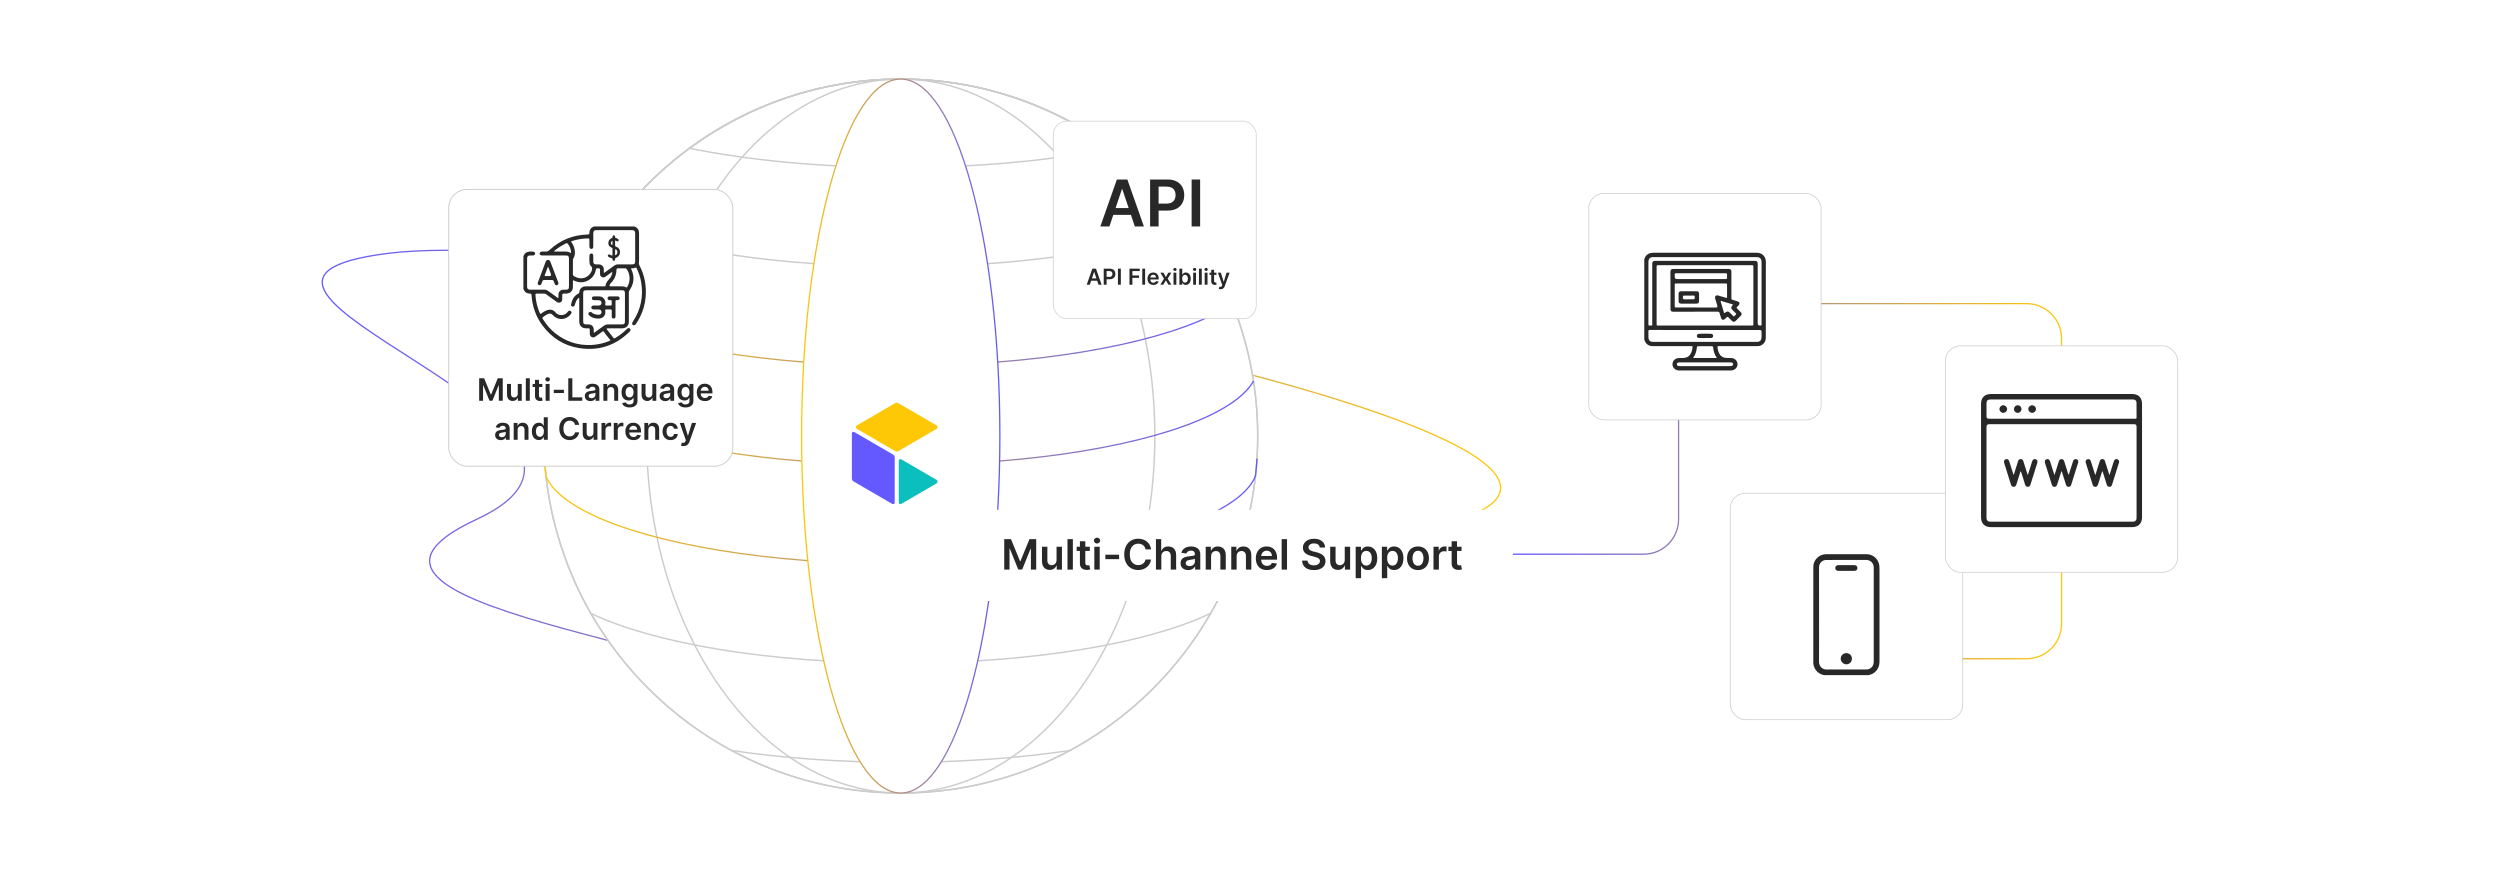 <?xml version="1.0" encoding="UTF-8"?><svg id="a" xmlns="http://www.w3.org/2000/svg" xmlns:xlink="http://www.w3.org/1999/xlink" viewBox="0 0 860 300"><defs><linearGradient id="b" x1="520.376" y1="165.527" x2="709.394" y2="165.527" gradientUnits="userSpaceOnUse"><stop offset="0" stop-color="#6359ff"/><stop offset="1" stop-color="#ffc806"/></linearGradient><linearGradient id="c" x1="110.633" y1="167.714" x2="516.428" y2="167.714" xlink:href="#b"/><linearGradient id="d" x1="195.674" y1="115.118" x2="424.024" y2="115.118" gradientUnits="userSpaceOnUse"><stop offset="0" stop-color="#ffc806"/><stop offset="1" stop-color="#6359ff"/></linearGradient><linearGradient id="e" x1="188.272" y1="145.613" x2="431.426" y2="145.613" xlink:href="#d"/><linearGradient id="f" x1="187.071" y1="176.004" x2="432.626" y2="176.004" xlink:href="#d"/><linearGradient id="g" x1="275.523" y1="149.998" x2="344.181" y2="149.998" xlink:href="#d"/><filter id="h" x="144.182" y="54.902" width="118.32" height="115.68" filterUnits="userSpaceOnUse"><feOffset dx="0" dy="0"/><feGaussianBlur result="i" stdDeviation="3.299"/><feFlood flood-color="#6359ff" flood-opacity=".2"/><feComposite in2="i" operator="in"/><feComposite in="SourceGraphic"/></filter><filter id="j" x="538.143" y="58.143" width="96.72" height="94.8" filterUnits="userSpaceOnUse"><feOffset dx="0" dy="0"/><feGaussianBlur result="k" stdDeviation="2.699"/><feFlood flood-color="#6359ff" flood-opacity=".2"/><feComposite in2="k" operator="in"/><feComposite in="SourceGraphic"/></filter><filter id="l" x="586.863" y="161.343" width="96.72" height="94.8" filterUnits="userSpaceOnUse"><feOffset dx="0" dy="0"/><feGaussianBlur result="m" stdDeviation="2.699"/><feFlood flood-color="#6359ff" flood-opacity=".2"/><feComposite in2="m" operator="in"/><feComposite in="SourceGraphic"/></filter><filter id="n" x="660.783" y="110.703" width="96.72" height="94.56" filterUnits="userSpaceOnUse"><feOffset dx="0" dy="0"/><feGaussianBlur result="o" stdDeviation="2.699"/><feFlood flood-color="#6359ff" flood-opacity=".2"/><feComposite in2="o" operator="in"/><feComposite in="SourceGraphic"/></filter><filter id="p" x="355.096" y="34.456" width="84.48" height="82.56" filterUnits="userSpaceOnUse"><feOffset dx="0" dy="0"/><feGaussianBlur result="q" stdDeviation="2.355"/><feFlood flood-color="#6359ff" flood-opacity=".2"/><feComposite in2="q" operator="in"/><feComposite in="SourceGraphic"/></filter><filter id="r" x="318.479" y="166.319" width="210.96" height="49.44" filterUnits="userSpaceOnUse"><feOffset dx="0" dy="0"/><feGaussianBlur result="s" stdDeviation="2.961"/><feFlood flood-color="#9e9e9e" flood-opacity=".3"/><feComposite in2="s" operator="in"/><feComposite in="SourceGraphic"/></filter></defs><path d="M520.376,190.645h45.055c6.626,0,11.998-5.372,11.998-11.998v-62.196c0-6.626,5.372-11.998,11.998-11.998h107.745c6.626,0,11.998,5.372,11.998,11.998v98.152c0,6.626-5.372,11.998-11.998,11.998h-60.105" fill="none" stroke="url(#b)" stroke-miterlimit="10" stroke-width=".449"/><path d="M279.095,249.541c-1.991-26.75-185.873-38.161-115.086-70.914,70.787-32.753-115.864-81.018-30.152-91.517,85.712-10.499,468.004,63.223,364.81,92.687" fill="none" stroke="url(#c)" stroke-miterlimit="10" stroke-width=".449"/><circle cx="309.852" cy="149.998" r="122.804" fill="#fff" stroke="#ccc" stroke-miterlimit="10" stroke-width=".504"/><ellipse cx="309.852" cy="149.998" rx="87.411" ry="122.804" fill="#fff" stroke="#ccc" stroke-miterlimit="10" stroke-width=".504"/><path d="M432.654,149.996c0,2.613-.081,5.186-.252,7.76v.01c-.111,1.998-.293,3.986-.515,5.953.01.01,0,.02,0,.02-.787,7.104-2.179,14.036-4.147,20.716-2.714,9.344-6.518,18.223-11.261,26.497v.01c-.03.071-.071.121-.101.182-11.402,19.817-28.183,36.154-48.333,47.021-17.315,9.344-37.133,14.641-58.191,14.641s-40.876-5.298-58.202-14.641c-20.151-10.867-36.931-27.204-48.333-47.021-.03-.06-.071-.111-.101-.182v-.01c-4.742-8.274-8.547-17.154-11.261-26.497-1.968-6.68-3.36-13.612-4.147-20.716-.01,0-.01-.01,0-.02-.222-1.968-.404-3.955-.515-5.953v-.01c-.172-2.573-.252-5.146-.252-7.76,0-6.438.494-12.744,1.453-18.909v-.01c.767-4.965,1.826-9.828,3.178-14.571,1.16-4.137,2.543-8.183,4.127-12.129,3.824-9.546,8.809-18.506,14.793-26.689,2.099-2.896,4.339-5.691,6.7-8.385,5.923-6.811,12.593-12.946,19.888-18.304,20.342-14.964,45.477-23.803,72.671-23.803s52.319,8.839,72.661,23.803c7.285,5.348,13.965,11.493,19.888,18.304,2.361,2.694,4.601,5.489,6.7,8.385,5.984,8.183,10.968,17.144,14.793,26.689,1.584,3.945,2.967,7.992,4.127,12.129,1.352,4.742,2.412,9.606,3.179,14.571v.01c.959,6.165,1.453,12.472,1.453,18.909Z" fill="none" stroke="#ccc" stroke-miterlimit="10" stroke-width=".504"/><path d="M382.515,50.999c-20.342,4.157-45.467,6.609-72.661,6.609s-52.329-2.452-72.671-6.609c20.342-14.964,45.477-23.803,72.671-23.803s52.319,8.839,72.661,23.803Z" fill="none" stroke="#ccc" stroke-miterlimit="10" stroke-width=".504"/><path d="M409.103,77.688c-22.33,8.506-58.464,14.026-99.249,14.026s-76.929-5.519-99.259-14.026c2.099-2.896,4.339-5.691,6.7-8.385,5.923-6.811,12.593-12.946,19.888-18.304,20.342-14.964,45.477-23.803,72.671-23.803s52.319,8.839,72.661,23.803c7.285,5.348,13.965,11.493,19.888,18.304,2.361,2.694,4.601,5.489,6.7,8.385Z" fill="none" stroke="#ccc" stroke-miterlimit="10" stroke-width=".504"/><path d="M423.896,104.377c-2.19,1.524-4.763,2.997-7.679,4.389-21.24,10.201-60.916,17.053-106.363,17.053s-85.133-6.851-106.373-17.053c-2.916-1.393-5.489-2.866-7.679-4.389" fill="none" stroke="url(#d)" stroke-miterlimit="10" stroke-width=".449"/><path d="M431.201,131.076v.01c-2.371,4.238-7.548,8.214-14.984,11.786-21.24,10.191-60.916,17.053-106.363,17.053s-85.133-6.862-106.373-17.053c-7.437-3.572-12.613-7.548-14.984-11.786v-.01" fill="none" stroke="url(#e)" stroke-miterlimit="10" stroke-width=".449"/><path d="M432.402,157.765c-.111,1.998-.293,3.986-.515,5.953.01.01,0,.02,0,.02-1.917,4.783-7.386,9.263-15.67,13.239-21.24,10.191-60.916,17.053-106.363,17.053s-85.133-6.862-106.373-17.053c-8.284-3.976-13.753-8.456-15.67-13.239-.01,0-.01-.01,0-.02-.222-1.968-.404-3.955-.515-5.953" fill="none" stroke="url(#f)" stroke-miterlimit="10" stroke-width=".449"/><path d="M416.479,210.952v.01c-.081.03-.172.071-.252.121-21.23,10.181-60.926,17.043-106.373,17.043s-85.143-6.862-106.383-17.043c-.081-.051-.172-.091-.252-.121v-.01" fill="none" stroke="#ccc" stroke-miterlimit="10" stroke-width=".504"/><path d="M368.045,258.165c-17.315,2.593-37.133,4.066-58.191,4.066s-40.876-1.473-58.202-4.066" fill="none" stroke="#ccc" stroke-miterlimit="10" stroke-width=".504"/><ellipse cx="309.852" cy="149.998" rx="34.104" ry="122.804" fill="#fff" stroke="url(#g)" stroke-miterlimit="10" stroke-width=".449"/><path d="M293.047,164.63v-15.524c0-.43.462-.698.832-.484l13.351,7.761c.343.2.554.568.554.967v15.524c0,.43-.462.698-.832.484l-13.351-7.76c-.343-.2-.554-.568-.554-.967v-.001Z" fill="#6359ff"/><path d="M294.78,146.327l13.143-7.641c.343-.2.765-.2,1.109,0l13.143,7.641c.462.269.462.94,0,1.209l-13.143,7.641c-.343.2-.765.2-1.109,0l-13.143-7.641c-.462-.269-.462-.94,0-1.209Z" fill="#ffc806"/><path d="M309.17,172.875v-14.396c0-.43.462-.698.832-.484l12.173,7.077c.462.269.462.94,0,1.209l-12.173,7.077c-.37.215-.832-.054-.832-.484Z" fill="#0bbfbf"/><rect x="154.356" y="65.149" width="97.725" height="95.231" rx="6.368" ry="6.368" fill="#fff" filter="url(#h)" stroke="#ccc" stroke-miterlimit="10" stroke-width=".323"/><path d="M204.387,77.903h13.81c.686.226,1.207.638,1.476,1.325.163.416.159.86.16,1.297.004,2.384.007,4.767-0,7.151-.003.89.057,1.782-.044,2.669-.039.343.025.634.183.939,1.768,3.422,2.47,7.054,2.126,10.89-.3,3.345-1.407,6.4-3.274,9.184-.355.529-.75.685-1.108.443-.366-.247-.364-.627.008-1.19,2.751-4.158,3.673-8.698,2.825-13.601-.279-1.615-.806-3.153-1.504-4.636-.132-.28-.259-.414-.588-.248-.32.162-.684.193-1.044.175-.32-.016-.376.073-.232.375,1.202,2.515.916,4.912-.616,7.193-.161.239-.243.469-.242.759.008,3.301.007,6.603.005,9.904-.001,1.541-.877,2.409-2.431,2.412-1.575.003-3.151-.001-4.726.004-.157 0-.354-.054-.437.139-.07.163.07.285.158.399.698.897,1.41,1.783,2.099,2.687.199.26.36.289.644.121,1.424-.84,2.724-1.836,3.892-3.006.502-.503.868-.574,1.19-.236.308.323.24.695-.244,1.165-4.806,4.657-10.532,6.564-17.145,5.543-5.317-.821-9.552-3.53-12.747-7.841-2.287-3.086-3.48-6.586-3.732-10.409-.026-.395-.174-.513-.55-.516-1.128-.01-1.889-.551-2.245-1.636v-11.18c.254-.782.742-1.348,1.557-1.547.601-.147,1.225-.135,1.839-.064.399.046.65.34.632.681-.018.346-.293.605-.692.624-.328.015-.657.005-.986.007-.764.005-1.082.308-1.083,1.065-.004,3.218-.004,6.437 0,9.655.001.754.32,1.057,1.088,1.058,1.178.002,2.356-.006,3.533.002,2.319.017,1.703-.211,3.644,1.174.725.517,1.444,1.041,2.168,1.559.084.06.166.18.284.116.116-.062.064-.198.066-.302.006-.315-.003-.63.005-.945.023-.87.691-1.556,1.561-1.598.314-.015.63-.005.945-.006.848-.003,1.112-.262,1.113-1.099.001-3.164.001-6.327 0-9.491-0-.951-.238-1.19-1.188-1.19-2.684-.001-5.369.001-8.053-.002-.521-.001-.834-.245-.846-.64-.011-.392.293-.666.808-.691.41-.02.825-.042,1.232-.003.566.053.967-.162,1.379-.545,3.696-3.435,8.079-5.206,13.123-5.317.435-.01.571-.147.574-.569.009-1.117.569-1.852,1.628-2.208ZM210.654,93.494c-.186.126-.3.198-.409.276-.657.471-1.308.949-1.971,1.412-.4.279-.835.346-1.277.099-.424-.237-.596-.617-.587-1.097.009-.466-.001-.931 0-1.397.001-.318-.145-.487-.473-.481-.151.003-.302.008-.452-.003-.327-.024-.446.133-.504.447-.341,1.845-1.371,3.169-3.091,3.923-1.47.645-2.934.531-4.375-.13-.41-.188-.429-.174-.432.278-.004.63.01,1.26-.005,1.89-.033,1.336-.824,2.169-2.156,2.275-.327.026-.657.02-.986.015-.362-.006-.527.166-.525.524.002.52.017,1.042-.013,1.561-.044.753-.816,1.24-1.516.964-.2-.079-.385-.209-.562-.336-1.136-.813-2.268-1.631-3.402-2.448-.167-.12-.329-.254-.549-.255-.945-.003-1.89-.004-2.835-.005-.238-0-.357.121-.341.359.023.355.043.71.082,1.063.203,1.837.686,3.599,1.422,5.294.127.291.26.334.517.13.548-.436,1.13-.823,1.788-1.078,1.235-.479,2.348-.273,3.151.753.838,1.071,2.789,1.222,3.862.07.158-.17.294-.363.46-.524.247-.24.546-.269.826-.079.297.201.385.498.214.828-.087.168-.204.325-.329.469-1.667,1.917-4.313,1.953-6.037.078-.454-.494-.974-.614-1.597-.38-.639.24-1.164.657-1.71,1.047-.284.203-.309.374-.128.674,1.174,1.945,2.633,3.64,4.423,5.036,3.633,2.832,7.752,4.149,12.363,3.924,2.116-.103,4.143-.567,6.097-1.373.451-.186.451-.194.137-.586-.668-.833-1.38-1.634-1.968-2.528-.187-.283-.333-.277-.586-.088-.768.574-1.553,1.124-2.329,1.688-.408.297-.843.403-1.309.167-.481-.244-.652-.675-.653-1.192-.001-.452-.005-.904-.003-1.356.002-.303-.135-.46-.446-.456-.26.003-.52-.001-.781-.002-1.523-.007-2.395-.878-2.396-2.401-.002-2.589,0-5.178-.003-7.767-0-.103.054-.246-.062-.301-.113-.053-.196.071-.274.139-.458.398-.744.904-.924,1.478-.106.339-.202.685-.349,1.007-.149.329-.45.446-.791.341-.329-.101-.509-.373-.433-.701.358-1.551.956-2.955,2.494-3.717.214-.106.329-.234.351-.494.106-1.229.977-2.016,2.214-2.021,1.26-.005,2.521-.001,3.781-.002.863,0,1.726.001,2.589-.001.174-.001.406.036.432-.203.11-1.01.76-1.697,1.379-2.417.564-.655.898-1.427.985-2.392ZM211.299,79.168c-2.027,0-4.054-.002-6.082.001-.838.001-1.128.298-1.129,1.143-.001,1.109 0,2.219-.001,3.328-0.0.452.012.905-.012,1.356-.019.367-.305.645-.635.631-.355-.015-.592-.204-.652-.567-.029-.175-.039-.354-.041-.531-.005-.671-.011-1.343.001-2.013.006-.339-.108-.5-.473-.5-1.907.001-3.757.326-5.567.912-.264.086-.289.178-.125.396.39.518.685,1.091.881,1.708.431,1.356.488,2.69-.277,3.963-.097.162-.104.337-.104.516-0,1.603.005,3.205-.005,4.808-.002.311.116.507.373.672.846.543,1.758.793,2.767.737,1.739-.098,3.341-1.643,3.486-3.378.022-.269-.046-.465-.255-.647-.362-.315-.585-.727-.644-1.206-.105-.846-.069-1.696-.041-2.544.016-.485.309-.776.689-.761.384.015.629.319.634.809.007.685-.006,1.37.007,2.054.011.574.327.879.901.892.356.008.713-.006,1.068.007.972.036,1.631.713,1.648,1.683.005.26-.004.521.004.781.004.131-.065.305.07.382.143.083.245-.078.349-.153,1.047-.749,2.094-1.499,3.133-2.259.415-.303.864-.446,1.379-.442,1.575.01,3.15.004,4.726.003.867-.001,1.124-.259,1.125-1.128.001-3.164.001-6.328,0-9.492-0-.87-.287-1.159-1.156-1.16-2.014-.002-4.027-.001-6.04-.001ZM207.799,99.851c-1.972,0-3.945-.001-5.917 0-1.108 0-1.269.159-1.269,1.249-.001,1.863-0,3.725-0,5.588,0,1.301-.003,2.602.002,3.903.003.744.249.988.982.997.301.004.603-.005.904.005,1.034.034,1.712.716,1.74,1.747.007.26-.001.52.005.781.002.105-.042.242.063.306.136.083.225-.059.318-.125,1.036-.741,2.074-1.48,3.099-2.236.45-.332.937-.482,1.493-.479,1.561.009,3.123.005,4.684.002.846-.002,1.073-.227,1.073-1.071.002-3.191.002-6.382 0-9.574-0-.874-.216-1.091-1.095-1.092-2.027-.003-4.054-.001-6.081-.001ZM213.804,92.305v-.002c-.342,0-.684,0-1.026,0-.027,0-.055,0-.082 0-.532.008-.619.086-.634.618-.05,1.686-.635,3.146-1.829,4.35-.194.196-.364.408-.47.666-.18.437-.097.566.384.568,1.272.003,2.544.009,3.816-.003.491-.004.956.068,1.371.339.186.122.281.066.396-.101,1.192-1.731,1.129-4.47-.143-6.151-.144-.191-.306-.294-.55-.288-.41.01-.821.003-1.231.003ZM190.517,86.459c.2.1.351.073.495.074,1.19.002,2.38-.001,3.57.003.554.002,1.093.071,1.562.404.066.047.136.11.222.067.107-.053.083-.16.077-.255-.072-1.051-.416-1.998-1.068-2.833-.212-.271-.413-.328-.733-.171-1.159.568-2.257,1.23-3.279,2.016-.277.213-.54.444-.845.695Z" fill="#282828"/><path d="M192.097,97.393c.001.385-.159.604-.469.698-.34.102-.605-.038-.752-.337-.168-.343-.297-.706-.426-1.066-.091-.255-.25-.362-.523-.359-.93.009-1.861.009-2.792,0-.272-.003-.432.095-.519.358-.106.325-.23.645-.366.958-.175.403-.506.563-.851.435-.367-.136-.53-.488-.373-.91.895-2.396,1.799-4.789,2.704-7.181.133-.351.396-.571.774-.577.397-.007.67.216.811.583.908,2.377,1.813,4.754,2.717,7.133.038.101.052.211.064.265ZM188.588,91.818c-.043.001-.086.001-.129.001-.359.954-.72,1.907-1.076,2.862-.088.235.055.292.249.293.437.002.873.002,1.31.003q.854,0,.548-.8c-.3-.786-.601-1.573-.901-2.359Z" fill="#282828"/><path d="M211.09,101.958c.452,0,.904-.007,1.356.002.434.009.71.257.722.626.012.384-.275.647-.725.665-.082.003-.165.01-.246.001-.367-.043-.471.133-.468.481.013,1.602.005,3.204.005,4.807,0,.137.005.275-.006.411-.032.38-.276.619-.629.627-.372.008-.645-.236-.655-.637-.018-.671-.021-1.342-.004-2.013.009-.352-.112-.498-.474-.483-.492.021-.986.013-1.479.003-.258-.005-.331.084-.285.345.29,1.646-.681,2.79-2.346,2.792-.935.001-1.828-.157-2.626-.672-.217-.14-.424-.305-.604-.49-.285-.294-.283-.651-.029-.92.231-.245.619-.298.892-.049.661.603,1.462.769,2.31.824.633.041,1.081-.288,1.122-.822.044-.577-.305-.983-.885-1-.493-.015-.986-.004-1.479-.006-.137-0-.274.004-.411-.006-.448-.035-.742-.304-.743-.672-0-.369.293-.653.742-.667.629-.02,1.26.002,1.889-.017.596-.018.95-.451.882-1.041-.054-.467-.415-.764-.997-.785-.506-.018-1.013-.002-1.52-.009-.135-.002-.281-.007-.401-.059-.302-.13-.424-.383-.37-.702.055-.325.268-.517.593-.523.712-.013,1.428-.048,2.135.012,1.25.106,2.152,1.398,1.868,2.657-.091.404.034.478.392.463.465-.021.931-.014,1.397-.003.291.007.433-.1.423-.406-.012-.356-.008-.712-.002-1.068.005-.259-.107-.381-.37-.369-.15.007-.302.007-.452-.006-.363-.033-.625-.305-.625-.641-.001-.335.26-.625.624-.639.492-.019.986-.005,1.479-.005,0-.001,0-.002,0-.004Z" fill="#282828"/><path d="M210.691,86.608c0-.331-.01-.663.004-.994.008-.205-.067-.326-.256-.402-.127-.051-.243-.13-.362-.199-.563-.325-.845-.821-.807-1.462.043-.735.394-1.301,1.087-1.597.23-.098.354-.191.347-.467-.009-.344.196-.547.463-.536.269.011.429.208.421.569-.005.204.066.298.262.343.28.064.539.187.767.364.229.179.278.419.138.629-.141.211-.379.25-.632.103-.149-.087-.313-.269-.461-.193-.162.083-.061.319-.066.486-.012.395.011.792-.009,1.187-.012.239.083.349.299.415.376.114.709.31.965.614.872,1.035.397,2.729-.915,3.208-.279.102-.367.231-.351.513.019.326-.166.534-.423.539-.252.005-.462-.197-.457-.518.005-.305-.105-.411-.402-.444-.35-.039-.664-.21-.957-.407-.256-.172-.329-.416-.195-.636.134-.22.387-.271.651-.124.193.107.38.223.596.284.209.059.308.015.298-.227-.015-.349-.004-.699-.004-1.049ZM211.591,86.77c0,.165-.014.331.004.494.02.181-.108.471.077.519.202.053.363-.201.497-.375.044-.058.081-.123.112-.188.272-.573.074-1.18-.454-1.43-.185-.087-.245-.044-.238.155.009.274.002.549.002.824ZM210.69,83.526s-.001,0-.001,0c0-.192.002-.385-.001-.577-.002-.114-.053-.155-.156-.085-.344.232-.606.975-.089,1.321.058.039.114.109.194.066.067-.036.051-.112.052-.174.003-.183.001-.366.001-.55Z" fill="#282828"/><path d="M164.833,130.128h1.715l2.297,5.606h.091l2.297-5.606h1.715v7.736h-1.345v-5.315h-.072l-2.138,5.293h-1.005l-2.139-5.304h-.071v5.327h-1.345v-7.736Z" fill="#282828"/><path d="M178.111,135.424v-3.362h1.367v5.802h-1.326v-1.031h-.06c-.131.325-.345.59-.644.797s-.666.31-1.102.31c-.38,0-.716-.085-1.007-.255-.29-.17-.518-.418-.682-.745-.163-.326-.245-.721-.245-1.184v-3.694h1.367v3.483c0,.368.101.66.303.876.201.216.466.325.793.325.201,0,.397-.049.585-.147.19-.098.345-.245.467-.44s.184-.44.184-.735Z" fill="#282828"/><path d="M182.251,130.128v7.736h-1.367v-7.736h1.367Z" fill="#282828"/><path d="M186.554,132.062v1.058h-3.335v-1.058h3.335ZM184.042,130.672h1.367v5.447c0,.184.028.324.085.421.057.097.132.163.225.199.094.035.196.053.31.053.085,0,.164-.006.235-.019.072-.013.127-.024.165-.034l.231,1.069c-.073.025-.178.053-.312.083s-.299.048-.492.053c-.343.01-.651-.042-.926-.157-.274-.114-.492-.292-.651-.534-.16-.242-.239-.544-.236-.907v-5.674Z" fill="#282828"/><path d="M188.386,131.239c-.217,0-.402-.073-.559-.219-.156-.146-.234-.321-.234-.525s.078-.378.234-.523c.156-.144.342-.217.559-.217.22,0,.406.073.561.219.154.146.232.321.232.525,0,.204-.078.378-.232.523-.155.145-.342.217-.561.217ZM187.698,137.865v-5.802h1.368v5.802h-1.368Z" fill="#282828"/><path d="M193.988,134.08v1.125h-3.483v-1.125h3.483Z" fill="#282828"/><path d="M195.487,137.865v-7.736h1.401v6.561h3.407v1.175h-4.809Z" fill="#282828"/><path d="M203.118,137.982c-.368,0-.698-.066-.991-.198-.294-.132-.525-.328-.695-.587-.17-.26-.255-.58-.255-.96,0-.328.06-.598.181-.812.121-.214.286-.385.495-.514s.445-.226.708-.293c.264-.066.536-.115.818-.145.34-.036.615-.067.827-.097.212-.029.366-.074.463-.136.097-.062.145-.158.145-.289v-.022c0-.285-.085-.505-.253-.661-.169-.156-.412-.234-.73-.234-.335,0-.6.073-.795.219s-.327.318-.395.518l-1.277-.182c.101-.352.267-.648.499-.886.231-.238.515-.417.85-.537s.705-.179,1.11-.179c.28,0,.559.033.835.098.277.065.53.173.76.323.229.149.413.353.554.61.14.257.209.578.209.963v3.883h-1.315v-.797h-.045c-.083.161-.2.311-.35.451-.15.14-.338.252-.564.336-.225.084-.489.127-.791.127ZM203.474,136.977c.274,0,.512-.055.714-.165.201-.109.356-.255.466-.436.11-.182.165-.379.165-.593v-.684c-.043.035-.115.068-.218.098-.102.03-.216.057-.342.079-.126.023-.25.043-.374.06-.123.018-.231.033-.321.045-.203.028-.386.073-.547.136s-.289.15-.382.262c-.094.112-.14.256-.14.433,0,.252.092.442.275.57s.418.193.703.193Z" fill="#282828"/><path d="M208.929,134.465v3.4h-1.368v-5.802h1.308v.986h.067c.134-.325.348-.583.641-.774s.656-.287,1.09-.287c.4,0,.75.085,1.048.257.299.171.53.419.695.744s.246.719.244,1.183v3.694h-1.368v-3.483c0-.388-.1-.691-.3-.911-.2-.219-.477-.329-.829-.329-.239,0-.452.052-.637.157-.185.104-.33.255-.435.452s-.156.435-.156.714Z" fill="#282828"/><path d="M216.57,140.162c-.491,0-.913-.066-1.266-.198-.352-.132-.636-.31-.85-.531-.215-.222-.363-.467-.446-.737l1.231-.298c.056.113.136.226.242.338.105.112.248.206.429.28.18.074.407.111.682.111.388,0,.709-.094.963-.281.255-.188.382-.496.382-.924v-1.099h-.068c-.07.141-.173.286-.308.434-.135.149-.312.273-.532.374-.221.101-.497.151-.829.151-.446,0-.85-.105-1.211-.315s-.648-.525-.861-.944c-.213-.419-.319-.945-.319-1.577,0-.637.106-1.176.319-1.615s.5-.773.863-1.001c.362-.228.767-.342,1.213-.342.34,0,.62.057.84.172.221.115.397.252.527.412.131.16.231.31.298.452h.076v-.96h1.349v5.896c0,.496-.118.907-.355,1.232-.236.325-.56.568-.971.729s-.876.242-1.397.242ZM216.581,136.709c.29,0,.537-.071.741-.212.203-.141.358-.344.464-.608.106-.265.159-.582.159-.952,0-.365-.053-.685-.157-.96s-.258-.488-.461-.64c-.202-.152-.451-.229-.746-.229-.305,0-.559.079-.763.238s-.357.376-.461.652c-.103.275-.155.588-.155.939,0,.355.053.665.157.931s.26.472.465.62.457.221.757.221Z" fill="#282828"/><path d="M224.398,135.424v-3.362h1.367v5.802h-1.326v-1.031h-.06c-.131.325-.345.59-.644.797s-.666.31-1.102.31c-.38,0-.716-.085-1.007-.255-.29-.17-.518-.418-.682-.745-.163-.326-.245-.721-.245-1.184v-3.694h1.367v3.483c0,.368.101.66.303.876.201.216.466.325.793.325.201,0,.397-.049.585-.147.19-.098.345-.245.467-.44s.184-.44.184-.735Z" fill="#282828"/><path d="M228.84,137.982c-.368,0-.698-.066-.991-.198-.294-.132-.525-.328-.695-.587-.17-.26-.255-.58-.255-.96,0-.328.06-.598.181-.812.121-.214.286-.385.495-.514s.445-.226.708-.293c.264-.066.536-.115.818-.145.34-.036.615-.067.827-.097.212-.029.366-.074.463-.136.097-.062.145-.158.145-.289v-.022c0-.285-.085-.505-.253-.661-.169-.156-.412-.234-.73-.234-.335,0-.6.073-.795.219s-.327.318-.395.518l-1.277-.182c.101-.352.267-.648.499-.886.231-.238.515-.417.85-.537s.705-.179,1.11-.179c.28,0,.559.033.835.098.277.065.53.173.76.323.229.149.413.353.554.61.14.257.209.578.209.963v3.883h-1.315v-.797h-.045c-.083.161-.2.311-.35.451-.15.14-.338.252-.564.336-.225.084-.489.127-.791.127ZM229.195,136.977c.274,0,.512-.055.714-.165.201-.109.356-.255.466-.436.11-.182.165-.379.165-.593v-.684c-.043.035-.115.068-.218.098-.102.03-.216.057-.342.079-.126.023-.25.043-.374.06-.123.018-.231.033-.321.045-.203.028-.386.073-.547.136s-.289.15-.382.262c-.094.112-.14.256-.14.433,0,.252.092.442.275.57s.418.193.703.193Z" fill="#282828"/><path d="M235.806,140.162c-.491,0-.913-.066-1.266-.198-.352-.132-.636-.31-.85-.531-.214-.222-.362-.467-.445-.737l1.231-.298c.055.113.136.226.241.338.106.112.249.206.429.28.181.074.407.111.682.111.389,0,.709-.094.964-.281.254-.188.382-.496.382-.924v-1.099h-.068c-.07.141-.173.286-.308.434-.135.149-.312.273-.533.374-.22.101-.496.151-.829.151-.445,0-.85-.105-1.211-.315s-.648-.525-.861-.944c-.213-.419-.318-.945-.318-1.577,0-.637.105-1.176.318-1.615s.501-.773.863-1.001c.363-.228.768-.342,1.213-.342.34,0,.62.057.841.172.22.115.396.252.526.412.131.16.231.31.299.452h.075v-.96h1.349v5.896c0,.496-.118.907-.354,1.232-.237.325-.56.568-.971.729-.411.161-.877.242-1.398.242ZM235.817,136.709c.289,0,.536-.071.74-.212.204-.141.359-.344.465-.608.105-.265.158-.582.158-.952,0-.365-.052-.685-.156-.96s-.259-.488-.461-.64c-.203-.152-.451-.229-.746-.229-.305,0-.56.079-.764.238-.203.159-.357.376-.46.652-.103.275-.155.588-.155.939,0,.355.052.665.156.931s.26.472.465.62.458.221.758.221Z" fill="#282828"/><path d="M242.504,137.978c-.582,0-1.084-.122-1.506-.364-.422-.243-.746-.588-.973-1.035-.227-.447-.34-.974-.34-1.581,0-.597.114-1.121.342-1.573s.547-.805.958-1.058c.41-.253.893-.379,1.446-.379.357,0,.696.057,1.015.172s.601.291.846.531c.246.239.44.543.58.912.141.369.212.808.212,1.316v.419h-4.756v-.921h3.444c-.002-.262-.059-.496-.17-.701-.11-.205-.265-.367-.463-.485-.197-.118-.427-.177-.689-.177-.28,0-.525.067-.737.202-.211.135-.376.311-.493.529s-.177.457-.179.716v.805c0,.337.061.626.185.867.124.241.296.424.518.552.222.127.481.19.778.19.199,0,.379-.028.54-.085s.301-.14.42-.251c.118-.111.207-.248.268-.412l1.277.144c-.081.337-.234.631-.459.882-.226.251-.514.444-.863.582-.351.138-.751.206-1.201.206Z" fill="#282828"/><path d="M172.264,151.402c-.368,0-.698-.066-.992-.198-.293-.133-.525-.328-.695-.587-.17-.26-.255-.58-.255-.96,0-.328.06-.598.182-.812.121-.214.286-.385.495-.514s.444-.226.708-.293c.263-.066.536-.115.817-.145.341-.036.616-.067.828-.097.211-.029.365-.074.462-.136.098-.062.145-.158.145-.289v-.022c0-.285-.084-.505-.253-.661-.169-.156-.411-.234-.729-.234-.335,0-.601.073-.796.219s-.326.318-.395.518l-1.276-.182c.101-.352.267-.648.498-.886s.516-.417.851-.537.705-.179,1.11-.179c.279,0,.558.033.835.098.276.065.53.173.759.323.23.149.414.353.554.61s.21.578.21.963v3.883h-1.315v-.797h-.046c-.083.161-.199.311-.35.451-.149.14-.337.252-.562.336s-.489.127-.791.127ZM172.618,150.398c.274,0,.513-.055.714-.165.202-.109.357-.255.467-.436.109-.182.164-.379.164-.593v-.684c-.043.035-.115.068-.217.098-.102.03-.216.057-.342.079-.126.023-.251.043-.374.06-.124.018-.231.033-.321.045-.204.028-.387.073-.548.136s-.288.15-.382.262c-.093.112-.14.256-.14.433,0,.252.092.442.276.57.184.128.418.193.702.193Z" fill="#282828"/><path d="M178.073,147.885v3.4h-1.367v-5.802h1.307v.986h.068c.133-.325.347-.583.64-.774.294-.191.657-.287,1.09-.287.401,0,.75.085,1.049.257s.53.419.695.744.246.719.243,1.183v3.694h-1.367v-3.483c0-.388-.101-.691-.301-.911-.2-.219-.477-.329-.829-.329-.239,0-.451.052-.637.157-.185.104-.329.255-.434.452s-.157.435-.157.714Z" fill="#282828"/><path d="M185.345,151.387c-.456,0-.863-.117-1.224-.352-.36-.233-.644-.574-.854-1.019-.209-.446-.314-.987-.314-1.625,0-.644.105-1.19.318-1.634.213-.445.501-.781.863-1.009.363-.228.768-.342,1.213-.342.34,0,.619.057.839.172.219.115.393.252.521.412.128.16.228.31.298.452h.057v-2.894h1.371v7.736h-1.345v-.914h-.083c-.07.141-.172.29-.306.448-.134.157-.31.291-.529.402-.219.11-.494.166-.827.166ZM185.727,150.265c.289,0,.536-.079.74-.236.204-.158.359-.377.465-.659.105-.282.158-.611.158-.986,0-.375-.052-.701-.156-.978-.104-.277-.259-.493-.461-.646-.203-.154-.451-.231-.746-.231-.305,0-.56.079-.764.238-.203.159-.357.378-.46.657-.103.28-.155.6-.155.96,0,.363.052.686.156.969s.26.506.465.668.458.244.758.244Z" fill="#282828"/><path d="M199.22,146.159h-1.412c-.041-.231-.115-.438-.224-.617-.108-.18-.243-.333-.404-.459s-.344-.221-.549-.286c-.206-.064-.427-.096-.663-.096-.421,0-.794.105-1.118.315-.325.21-.58.518-.764.922s-.275.897-.275,1.479c0,.592.093,1.09.277,1.494.185.404.44.709.764.914.323.205.694.308,1.112.308.231,0,.448-.031.651-.092.203-.062.386-.153.548-.274.162-.121.3-.27.412-.446.111-.176.19-.378.232-.605l1.412.008c-.053.368-.167.712-.342,1.035-.175.323-.403.606-.685.852s-.612.437-.989.574c-.378.138-.798.206-1.259.206-.68,0-1.286-.157-1.82-.472-.534-.315-.954-.769-1.262-1.364-.308-.595-.461-1.307-.461-2.138,0-.834.155-1.547.465-2.14s.731-1.047,1.266-1.362c.533-.315,1.138-.472,1.812-.472.431,0,.831.06,1.202.181.37.121.699.298.989.531s.528.518.716.854c.188.336.31.72.368,1.15Z" fill="#282828"/><path d="M204.147,148.845v-3.362h1.367v5.802h-1.326v-1.031h-.06c-.131.325-.345.59-.644.797-.299.206-.666.31-1.102.31-.38,0-.716-.085-1.007-.255-.29-.17-.518-.418-.682-.744-.163-.326-.245-.721-.245-1.184v-3.694h1.367v3.483c0,.368.101.66.303.876.201.216.466.325.793.325.201,0,.397-.049.585-.147.19-.098.345-.245.467-.44s.184-.44.184-.735Z" fill="#282828"/><path d="M206.919,151.285v-5.802h1.326v.967h.06c.106-.335.288-.594.546-.776.259-.183.554-.274.886-.274.076,0,.161.003.256.01.094.006.173.016.235.028v1.258c-.058-.02-.148-.038-.273-.055s-.245-.024-.361-.024c-.249,0-.473.053-.67.16-.198.107-.353.255-.467.444-.113.189-.17.407-.17.654v3.411h-1.367Z" fill="#282828"/><path d="M211.139,151.285v-5.802h1.326v.967h.06c.106-.335.288-.594.546-.776.259-.183.554-.274.886-.274.076,0,.161.003.256.01.094.006.173.016.235.028v1.258c-.058-.02-.148-.038-.273-.055s-.245-.024-.361-.024c-.249,0-.473.053-.67.16-.198.107-.353.255-.467.444-.113.189-.17.407-.17.654v3.411h-1.367Z" fill="#282828"/><path d="M217.927,151.398c-.582,0-1.084-.122-1.506-.364-.422-.243-.746-.588-.973-1.035-.227-.447-.34-.974-.34-1.581,0-.597.114-1.121.342-1.573s.547-.805.958-1.058c.41-.253.893-.379,1.446-.379.357,0,.696.057,1.015.172s.601.291.846.531c.246.239.44.543.58.912.141.369.212.808.212,1.316v.419h-4.756v-.921h3.444c-.002-.262-.059-.496-.17-.701-.11-.205-.265-.367-.463-.485-.197-.118-.427-.177-.689-.177-.28,0-.525.067-.737.202-.211.135-.376.311-.493.529s-.177.457-.179.716v.805c0,.337.061.626.185.867.124.241.296.424.518.552.222.127.481.19.778.19.199,0,.379-.028.54-.085s.301-.14.42-.251c.118-.111.207-.248.268-.412l1.277.144c-.081.337-.234.631-.459.882-.226.251-.514.444-.863.582-.351.138-.751.206-1.201.206Z" fill="#282828"/><path d="M223.03,147.885v3.4h-1.368v-5.802h1.308v.986h.067c.134-.325.348-.583.641-.774s.656-.287,1.09-.287c.4,0,.75.085,1.048.257.299.171.53.419.695.744s.246.719.244,1.183v3.694h-1.368v-3.483c0-.388-.1-.691-.3-.911-.2-.219-.477-.329-.829-.329-.239,0-.452.052-.637.157-.185.104-.33.255-.435.452s-.156.435-.156.714Z" fill="#282828"/><path d="M230.68,151.398c-.579,0-1.076-.127-1.49-.382-.414-.254-.732-.606-.956-1.056-.223-.449-.334-.967-.334-1.554,0-.589.113-1.11.34-1.562s.547-.805.962-1.058c.414-.253.904-.379,1.471-.379.471,0,.889.086,1.253.259.363.172.653.415.87.729s.34.679.37,1.097h-1.307c-.053-.279-.179-.513-.376-.701-.197-.188-.462-.281-.791-.281-.28,0-.525.075-.737.225-.211.15-.376.365-.493.644-.116.28-.175.615-.175,1.005,0,.396.058.735.174,1.018.115.284.278.501.488.654.211.152.458.229.743.229.201,0,.382-.039.542-.115.159-.077.294-.189.402-.335s.183-.324.223-.533h1.307c-.032.411-.153.774-.362,1.09-.209.316-.494.563-.854.74-.36.178-.783.267-1.27.267Z" fill="#282828"/><path d="M235.141,153.461c-.186,0-.358-.015-.516-.044-.157-.028-.282-.061-.376-.1l.317-1.065c.199.058.377.086.533.083.155-.002.294-.051.413-.145.12-.095.221-.251.305-.47l.116-.314-2.103-5.923h1.45l1.338,4.382h.06l1.341-4.382h1.454l-2.323,6.504c-.108.308-.252.571-.431.792-.179.22-.398.389-.655.506s-.566.176-.924.176Z" fill="#282828"/><rect x="546.524" y="66.544" width="79.946" height="77.905" rx="5.21" ry="5.21" fill="#fff" filter="url(#j)" stroke="#ccc" stroke-miterlimit="10" stroke-width=".264"/><rect x="595.226" y="169.672" width="79.946" height="77.905" rx="5.21" ry="5.21" fill="#fff" filter="url(#l)" stroke="#ccc" stroke-miterlimit="10" stroke-width=".264"/><rect x="669.197" y="118.968" width="79.946" height="77.905" rx="5.21" ry="5.21" fill="#fff" filter="url(#n)" stroke="#ccc" stroke-miterlimit="10" stroke-width=".264"/><rect x="362.39" y="41.681" width="69.745" height="67.965" rx="4.545" ry="4.545" fill="#fff" filter="url(#p)" stroke="#ccc" stroke-miterlimit="10" stroke-width=".23"/><path d="M374.896,97.938h-1.067l1.944-5.521h1.235l1.946,5.521h-1.067l-1.475-4.389h-.043l-1.472,4.389ZM374.931,95.772h2.912v.804h-2.912v-.804Z" fill="#282828"/><path d="M379.681,97.938v-5.521h2.071c.424,0,.78.079,1.069.237s.507.375.655.651c.148.276.222.589.222.94,0,.354-.074.668-.224.943s-.369.491-.661.648c-.291.157-.649.236-1.076.236h-1.372v-.822h1.237c.248,0,.451-.043.609-.129s.275-.205.352-.356c.076-.151.114-.324.114-.52,0-.196-.038-.369-.114-.518-.077-.149-.194-.265-.353-.349-.159-.084-.363-.125-.613-.125h-.916v4.686h-1Z" fill="#282828"/><path d="M385.566,92.416v5.521h-1v-5.521h1Z" fill="#282828"/><path d="M388.537,97.938v-5.521h3.538v.838h-2.537v1.499h2.294v.838h-2.294v2.346h-1Z" fill="#282828"/><path d="M393.916,92.416v5.521h-.976v-5.521h.976Z" fill="#282828"/><path d="M396.752,98.019c-.415,0-.773-.087-1.075-.26-.301-.173-.532-.42-.694-.739-.162-.319-.243-.695-.243-1.128,0-.426.081-.8.244-1.123.163-.323.391-.575.684-.755.293-.18.637-.271,1.033-.271.255,0,.497.041.724.123.228.082.429.208.604.379.175.17.313.388.414.651.101.263.151.577.151.94v.299h-3.394v-.658h2.459c-.002-.187-.043-.353-.122-.5s-.189-.262-.33-.347-.305-.127-.492-.127c-.199,0-.374.048-.525.144-.151.096-.269.222-.352.377s-.127.326-.128.511v.574c0,.241.044.447.132.619.088.171.211.303.37.394s.343.136.555.136c.142,0,.271-.021.386-.061.115-.04.215-.1.299-.179s.148-.177.191-.294l.911.102c-.058.241-.167.451-.328.629-.161.179-.366.317-.616.415-.249.098-.536.147-.857.147Z" fill="#282828"/><path d="M400.216,93.796l.836,1.529.849-1.529h1.033l-1.248,2.071,1.27,2.07h-1.027l-.876-1.491-.868,1.491h-1.035l1.262-2.07-1.23-2.071h1.035Z" fill="#282828"/><path d="M404.18,93.209c-.155,0-.288-.052-.399-.156-.112-.104-.168-.229-.168-.374,0-.146.056-.27.168-.373.111-.103.244-.155.399-.155.156,0,.29.052.4.157.11.104.166.229.166.374s-.055.27-.166.373c-.111.103-.244.155-.4.155ZM403.689,97.938v-4.141h.976v4.141h-.976Z" fill="#282828"/><path d="M405.711,97.938v-5.521h.976v2.065h.041c.05-.101.121-.208.213-.322.092-.114.216-.212.372-.294.156-.082.356-.123.599-.123.32,0,.609.081.867.244s.463.403.615.72c.152.317.228.706.228,1.166,0,.455-.074.841-.224,1.159-.149.318-.352.56-.609.728-.257.167-.548.251-.874.251-.237,0-.434-.04-.59-.119s-.282-.175-.376-.287-.168-.219-.22-.319h-.057v.652h-.96ZM406.668,95.867c0,.268.039.502.115.704.077.201.187.358.332.47.145.112.32.169.527.169.215,0,.396-.058.542-.174.145-.116.255-.275.33-.477s.112-.433.112-.691c0-.257-.037-.485-.11-.685s-.184-.356-.329-.469-.327-.17-.544-.17c-.208,0-.386.055-.531.165-.145.11-.256.264-.33.461-.075.198-.112.431-.112.699Z" fill="#282828"/><path d="M410.944,93.209c-.155,0-.288-.052-.399-.156-.112-.104-.168-.229-.168-.374,0-.146.056-.27.168-.373.111-.103.244-.155.399-.155.156,0,.29.052.4.157.11.104.166.229.166.374s-.055.27-.166.373c-.111.103-.244.155-.4.155ZM410.453,97.938v-4.141h.976v4.141h-.976Z" fill="#282828"/><path d="M413.408,92.416v5.521h-.976v-5.521h.976Z" fill="#282828"/><path d="M414.902,93.209c-.155,0-.288-.052-.399-.156-.112-.104-.168-.229-.168-.374,0-.146.056-.27.168-.373.111-.103.244-.155.399-.155.156,0,.29.052.4.157.11.104.166.229.166.374s-.055.27-.166.373c-.111.103-.244.155-.4.155ZM414.411,97.938v-4.141h.976v4.141h-.976Z" fill="#282828"/><path d="M418.457,93.796v.755h-2.38v-.755h2.38ZM416.665,92.804h.976v3.888c0,.131.02.231.06.301.041.069.094.116.161.142.066.025.14.038.221.038.061,0,.118-.004.169-.014.051-.009.09-.017.117-.024l.165.763c-.052.018-.127.038-.223.06-.096.021-.213.034-.352.038-.244.007-.464-.03-.66-.112-.196-.082-.351-.209-.465-.381-.114-.173-.17-.389-.169-.647v-4.049Z" fill="#282828"/><path d="M419.881,99.49c-.133,0-.255-.01-.368-.031s-.202-.044-.269-.071l.227-.761c.142.042.269.061.38.06.111-.002.209-.037.295-.104s.158-.179.217-.335l.084-.224-1.502-4.228h1.036l.954,3.127h.043l.957-3.127h1.038l-1.658,4.643c-.078.219-.18.408-.308.565-.127.157-.283.277-.468.361-.184.084-.404.125-.659.125Z" fill="#282828"/><path d="M381.638,77.901h-3.122l5.685-16.148h3.611l5.692,16.148h-3.122l-4.313-12.836h-.126l-4.305,12.836ZM381.74,71.57h8.515v2.35h-8.515v-2.35Z" fill="#282828"/><path d="M395.633,77.901v-16.148h6.055c1.24,0,2.282.231,3.126.694.844.463,1.482,1.098,1.916,1.904.434.807.65,1.723.65,2.748,0,1.036-.218,1.956-.654,2.76-.436.804-1.08,1.436-1.932,1.896s-1.9.69-3.146.69h-4.013v-2.405h3.619c.725,0,1.319-.126,1.782-.378s.806-.599,1.029-1.04c.224-.442.335-.949.335-1.522,0-.573-.111-1.077-.335-1.514-.223-.436-.567-.776-1.033-1.021s-1.063-.367-1.794-.367h-2.681v13.703h-2.925Z" fill="#282828"/><path d="M412.844,61.754v16.148h-2.925v-16.148h2.925Z" fill="#282828"/><rect x="327.415" y="175.38" width="192.962" height="31.356" rx="5.619" ry="5.619" fill="#fff" filter="url(#r)"/><path d="M345.457,185.464h2.324l3.112,7.598h.123l3.113-7.598h2.324v10.485h-1.823v-7.203h-.097l-2.897,7.172h-1.362l-2.897-7.188h-.098v7.219h-1.822v-10.485Z" fill="#282828"/><path d="M363.453,192.642v-4.557h1.853v7.864h-1.797v-1.397h-.082c-.178.44-.468.8-.873,1.08-.404.279-.901.42-1.492.42-.516,0-.97-.115-1.364-.346s-.702-.566-.924-1.009-.333-.977-.333-1.605v-5.007h1.853v4.721c0,.498.137.894.409,1.188.273.294.632.44,1.075.44.273,0,.538-.066.794-.199.256-.134.467-.332.632-.597.166-.265.248-.597.248-.996Z" fill="#282828"/><path d="M369.064,185.464v10.485h-1.853v-10.485h1.853Z" fill="#282828"/><path d="M374.895,188.085v1.434h-4.521v-1.434h4.521ZM371.491,186.201h1.853v7.383c0,.249.038.44.115.57.076.132.178.222.304.27.127.047.267.071.42.071.116,0,.223-.009.32-.025.098-.018.172-.032.223-.046l.312,1.448c-.1.034-.24.072-.423.112-.183.041-.405.065-.668.072-.464.014-.882-.058-1.254-.213s-.667-.397-.884-.725c-.217-.327-.323-.736-.319-1.228v-7.689Z" fill="#282828"/><path d="M377.377,186.97c-.293,0-.546-.1-.758-.298-.211-.197-.317-.435-.317-.711s.106-.513.317-.709c.212-.196.465-.295.758-.295.297,0,.551.1.761.297.21.198.315.435.315.712s-.104.513-.315.709-.464.295-.761.295ZM376.446,195.949v-7.864h1.853v7.864h-1.853Z" fill="#282828"/><path d="M384.97,190.819v1.525h-4.721v-1.525h4.721Z" fill="#282828"/><path d="M395.977,189.002h-1.915c-.055-.315-.155-.593-.302-.837s-.329-.452-.548-.622c-.219-.171-.467-.3-.745-.387s-.577-.131-.898-.131c-.569,0-1.075.143-1.516.428-.44.285-.784.701-1.034,1.249-.249.548-.373,1.216-.373,2.004,0,.803.125,1.478.376,2.025s.596.961,1.034,1.239c.439.277.941.417,1.508.417.315,0,.608-.042.883-.126.275-.083.522-.207.742-.371.221-.163.406-.365.559-.604.151-.239.257-.513.315-.819l1.915.01c-.071.499-.227.966-.463,1.403-.237.436-.548.821-.93,1.154s-.829.592-1.341.778c-.513.185-1.081.279-1.705.279-.922,0-1.744-.214-2.468-.641s-1.294-1.042-1.71-1.848-.625-1.772-.625-2.898c0-1.129.21-2.096.63-2.899s.991-1.419,1.715-1.846,1.543-.641,2.458-.641c.583,0,1.126.082,1.628.246s.948.403,1.341.72c.393.315.716.701.971,1.156.254.456.421.976.499,1.56Z" fill="#282828"/><path d="M399.495,191.342v4.607h-1.853v-10.485h1.812v3.958h.092c.185-.444.471-.795.857-1.053.388-.258.882-.386,1.482-.386.546,0,1.022.114,1.429.343s.721.562.944,1.003.335.979.335,1.613v5.007h-1.853v-4.721c0-.528-.136-.94-.407-1.236-.272-.295-.651-.442-1.14-.442-.327,0-.62.07-.878.212s-.459.346-.604.612c-.145.266-.218.589-.218.968Z" fill="#282828"/><path d="M408.74,196.107c-.498,0-.946-.089-1.344-.269-.398-.179-.712-.444-.941-.796-.231-.352-.346-.785-.346-1.301,0-.443.082-.81.245-1.101.164-.29.388-.522.671-.696s.604-.306.96-.397.727-.156,1.108-.197c.461-.048.835-.091,1.121-.131.287-.039.496-.101.627-.184.132-.084.197-.215.197-.392v-.031c0-.386-.114-.685-.343-.895-.229-.212-.559-.317-.988-.317-.454,0-.814.099-1.077.297-.265.197-.443.432-.535.701l-1.73-.246c.137-.477.361-.878.676-1.2.314-.322.697-.565,1.151-.727s.956-.243,1.506-.243c.379,0,.756.044,1.131.133.376.089.719.234,1.029.438s.56.478.75.827c.19.348.284.783.284,1.306v5.263h-1.781v-1.08h-.061c-.113.218-.271.422-.474.611s-.458.342-.763.456c-.306.114-.663.171-1.073.171ZM409.221,194.746c.372,0,.694-.074.968-.223.273-.148.483-.346.632-.592.148-.245.223-.514.223-.804v-.927c-.058.048-.156.093-.294.134-.139.041-.293.076-.464.107-.17.03-.339.058-.507.082-.167.023-.311.044-.435.06-.276.038-.524.1-.742.185-.219.086-.392.204-.518.356-.126.151-.19.347-.19.586,0,.341.125.599.374.772.249.175.566.262.952.262Z" fill="#282828"/><path d="M416.614,191.342v4.607h-1.853v-7.864h1.772v1.337h.092c.182-.44.471-.79.868-1.05s.89-.389,1.477-.389c.543,0,1.017.115,1.421.348s.719.568.942,1.009.333.975.33,1.603v5.007h-1.853v-4.721c0-.525-.136-.936-.407-1.233-.271-.297-.645-.445-1.123-.445-.324,0-.612.07-.863.212s-.447.346-.589.612c-.142.266-.212.589-.212.968Z" fill="#282828"/><path d="M425.404,191.342v4.607h-1.853v-7.864h1.772v1.337h.092c.182-.44.471-.79.868-1.05s.89-.389,1.477-.389c.543,0,1.017.115,1.421.348s.719.568.942,1.009.333.975.33,1.603v5.007h-1.853v-4.721c0-.525-.136-.936-.407-1.233-.271-.297-.645-.445-1.123-.445-.324,0-.612.07-.863.212s-.447.346-.589.612c-.142.266-.212.589-.212.968Z" fill="#282828"/><path d="M435.822,196.102c-.788,0-1.469-.165-2.04-.494-.572-.329-1.012-.797-1.318-1.402-.308-.606-.461-1.32-.461-2.143,0-.81.154-1.52.464-2.133.309-.612.741-1.09,1.297-1.434.557-.343,1.21-.514,1.961-.514.485,0,.943.077,1.375.232s.814.396,1.147.72.595.736.786,1.236.287,1.095.287,1.784v.568h-6.446v-1.25h4.669c-.003-.354-.08-.671-.23-.949-.15-.278-.359-.497-.628-.658-.268-.16-.579-.24-.934-.24-.379,0-.712.091-.999.273-.286.183-.509.422-.668.717-.158.296-.239.619-.243.971v1.09c0,.458.084.85.251,1.176.167.325.401.574.701.747.301.172.652.259,1.055.259.27,0,.514-.039.732-.115.218-.077.407-.19.568-.341.16-.15.281-.336.363-.558l1.73.194c-.109.457-.316.856-.622,1.195s-.695.603-1.17.788c-.475.186-1.017.279-1.628.279Z" fill="#282828"/><path d="M442.739,185.464v10.485h-1.853v-10.485h1.853Z" fill="#282828"/><path d="M454.002,188.347c-.048-.447-.248-.796-.602-1.045s-.811-.373-1.375-.373c-.396,0-.735.06-1.019.179s-.5.281-.65.486-.227.439-.231.701c0,.219.051.408.151.568.101.161.238.296.412.407s.367.204.578.279c.212.075.425.138.641.19l.982.245c.397.093.777.217,1.145.374s.696.355.988.594c.291.239.522.527.693.865s.256.734.256,1.188c0,.614-.157,1.155-.471,1.621-.315.466-.768.829-1.359,1.09-.592.262-1.308.392-2.147.392-.816,0-1.523-.126-2.122-.379-.6-.252-1.066-.621-1.403-1.105-.336-.484-.518-1.075-.545-1.772h1.869c.026.365.14.669.338.911.197.242.456.424.775.543s.677.179,1.072.179c.413,0,.775-.061,1.088-.186.312-.124.558-.299.734-.522.178-.224.269-.485.272-.785-.003-.273-.083-.5-.24-.679s-.377-.329-.658-.45-.61-.23-.985-.325l-1.193-.308c-.863-.222-1.545-.559-2.045-1.011s-.75-1.054-.75-1.805c0-.618.168-1.159.505-1.623.336-.464.794-.825,1.374-1.083s1.237-.387,1.971-.387c.744,0,1.397.129,1.959.387s1.002.614,1.323,1.07c.32.455.486.979.496,1.569h-1.827Z" fill="#282828"/><path d="M462.592,192.642v-4.557h1.853v7.864h-1.797v-1.397h-.082c-.178.44-.468.8-.873,1.08-.404.279-.901.42-1.492.42-.516,0-.97-.115-1.364-.346s-.702-.566-.924-1.009-.333-.977-.333-1.605v-5.007h1.853v4.721c0,.498.137.894.409,1.188.273.294.632.44,1.075.44.273,0,.538-.066.794-.199.256-.134.467-.332.632-.597.166-.265.248-.597.248-.996Z" fill="#282828"/><path d="M466.351,198.898v-10.812h1.822v1.301h.107c.096-.191.231-.396.405-.612.174-.216.409-.402.706-.558s.676-.232,1.137-.232c.607,0,1.156.154,1.645.463.49.309.879.765,1.168,1.367.288.603.433,1.34.433,2.214,0,.863-.142,1.598-.425,2.201-.284.605-.67,1.065-1.157,1.383-.488.317-1.041.476-1.659.476-.45,0-.824-.075-1.121-.225-.297-.15-.535-.332-.714-.546-.18-.213-.318-.415-.418-.606h-.076v4.188h-1.853ZM468.168,192.018c0,.508.072.953.218,1.336.144.382.354.68.63.894.274.213.608.319,1.001.319.409,0,.752-.109,1.028-.33.277-.22.486-.522.628-.906s.212-.821.212-1.312c0-.488-.069-.922-.21-1.301-.14-.379-.348-.676-.624-.891s-.621-.322-1.034-.322c-.397,0-.732.103-1.009.311-.276.209-.485.5-.627.876-.142.375-.213.817-.213,1.326Z" fill="#282828"/><path d="M475.356,198.898v-10.812h1.822v1.301h.107c.096-.191.231-.396.405-.612.174-.216.409-.402.706-.558s.676-.232,1.137-.232c.607,0,1.156.154,1.645.463.49.309.879.765,1.168,1.367.288.603.433,1.34.433,2.214,0,.863-.142,1.598-.425,2.201-.284.605-.67,1.065-1.157,1.383-.488.317-1.041.476-1.659.476-.45,0-.824-.075-1.121-.225-.297-.15-.535-.332-.714-.546-.18-.213-.318-.415-.418-.606h-.076v4.188h-1.853ZM477.173,192.018c0,.508.072.953.218,1.336.144.382.354.68.63.894.274.213.608.319,1.001.319.409,0,.752-.109,1.028-.33.277-.22.486-.522.628-.906s.212-.821.212-1.312c0-.488-.069-.922-.21-1.301-.14-.379-.348-.676-.624-.891s-.621-.322-1.034-.322c-.397,0-.732.103-1.009.311-.276.209-.485.5-.627.876-.142.375-.213.817-.213,1.326Z" fill="#282828"/><path d="M487.791,196.102c-.769,0-1.434-.169-1.997-.507s-.999-.81-1.308-1.418c-.31-.607-.464-1.317-.464-2.13s.154-1.523.464-2.135c.309-.611.744-1.085,1.308-1.423s1.228-.507,1.997-.507c.768,0,1.433.169,1.996.507s.999.811,1.309,1.423c.309.611.463,1.322.463,2.135s-.154,1.522-.463,2.13c-.31.607-.745,1.08-1.309,1.418s-1.228.507-1.996.507ZM487.801,194.618c.416,0,.765-.115,1.044-.346.28-.231.489-.54.628-.93.138-.389.207-.822.207-1.3,0-.481-.069-.917-.207-1.309-.139-.391-.348-.702-.628-.934-.279-.232-.628-.349-1.044-.349-.427,0-.78.116-1.062.349-.281.231-.491.543-.63.934-.138.392-.207.827-.207,1.309,0,.477.069.911.207,1.3.139.39.349.699.63.93.282.231.636.346,1.062.346Z" fill="#282828"/><path d="M493.125,195.949v-7.864h1.797v1.31h.082c.144-.453.39-.804.74-1.052.35-.247.75-.371,1.2-.371.102,0,.218.004.346.013s.234.021.319.038v1.705c-.078-.027-.202-.052-.371-.074s-.332-.033-.488-.033c-.338,0-.641.072-.909.218-.268.144-.478.346-.632.602-.154.256-.231.551-.231.886v4.623h-1.853Z" fill="#282828"/><path d="M502.771,188.085v1.434h-4.521v-1.434h4.521ZM499.366,186.201h1.853v7.383c0,.249.038.44.115.57.076.132.178.222.304.27.127.047.267.071.42.071.116,0,.223-.009.32-.025.098-.018.172-.032.223-.046l.312,1.448c-.1.034-.24.072-.423.112-.183.041-.405.065-.668.072-.464.014-.882-.058-1.254-.213s-.667-.397-.884-.725c-.217-.327-.323-.736-.319-1.228v-7.689Z" fill="#282828"/><path d="M565.634,116.825v-27.655c.488-1.494,1.528-2.221,3.09-2.221,11.869-0,23.738.004,35.607-.004,2.035-.002,3.128,1.488,3.121,3.106-.038,8.647-.018,17.294-.018,25.941,0,.082 0.0.163-.001.245-.017,1.352-.862,2.424-2.168,2.761-.322.083-.648.065-.973.065-4.31.002-8.62.001-12.93.002-.591,0-.611.041-.524.641.074.514.183,1.018.376,1.498.435,1.08,1.191,1.751,2.385,1.898.666.082,1.33.035,1.995.063,1.152.048,2.021.889,2.108,2.039.078,1.03-.711,1.986-1.799,2.191-.257.048-.513.054-.771.054-5.737,0-11.475,0-17.212-0-.149,0-.299.004-.449-.007-1.252-.087-2.179-1.034-2.139-2.182.041-1.206.982-2.081,2.26-2.097.421-.005.843.003,1.264-.006,1.634-.035,2.571-.736,3.083-2.285.124-.377.193-.762.256-1.151.1-.624.08-.656-.545-.656-4.296-0-8.592.001-12.889-.002-.339-0-.679.019-1.013-.072-1.129-.309-1.798-1.064-2.113-2.165ZM586.518,111.988c5.342,0,10.684 0,16.026-0.0.602,0,.616-.013.616-.619.001-6.498.001-12.995 0-19.493,0-.63-.009-.638-.636-.638-10.671-0-21.341-0-32.012,0-.627,0-.636.008-.636.639-.001,6.484-.001,12.968,0,19.452,0,.658.002.66.657.66,5.329 0,10.657 0,15.986 0ZM586.517,113.512c-3.29,0-6.58,0-9.871,0-3.032,0-6.064.005-9.096-.007-.37-.001-.514.109-.501.489.023.652 0,1.305.008,1.958.014,1.126.539,1.655,1.656,1.656,11.869.002,23.738.002,35.607,0,1.117-0,1.641-.53,1.655-1.656.007-.612.002-1.224.002-1.835q-.001-.603-.618-.604c-6.281-0-12.562-0-18.844 0ZM586.511,88.46c-5.86,0-11.72,0-17.579 0-.19,0-.381-.004-.571.005-.621.032-1.105.447-1.24,1.05-.057.254-.065.511-.065.77.001,7.016.001,14.031.001,21.046,0,.122.001.245.004.367.003.099.023.213.121.24.345.095.711.111,1.042.004.258-.083.148-.38.149-.583.005-6.771.004-13.541.004-20.312,0-.177-.006-.354.006-.53.029-.43.238-.671.667-.751.172-.032.351-.036.527-.036,11.298-.002,22.596-.002,33.894-.001.97,0,1.186.224,1.186,1.209 0,6.757 0,13.514 0,20.271q0,.787.769.782c.534-.004.551-.018.551-.552.001-7.083-.005-14.167.006-21.25.002-1.076-.501-1.751-1.731-1.745-5.914.03-11.828.014-17.742.014ZM586.529,123.158c1.249,0,2.498.001,3.747-.002.09-0.0.206.038.261-.061.057-.104-.048-.171-.1-.245-.661-.95-.976-2.019-1.097-3.156-.057-.537-.11-.59-.655-.591-1.425-.002-2.851-.002-4.276-0-.625.001-.65.036-.72.654-.124,1.093-.428,2.126-1.057,3.045-.059.086-.186.168-.139.277.06.14.217.077.33.077,1.235.004,2.471.003,3.706.003ZM586.504,124.669c-2.896,0-5.791-.001-8.687.001-.685 0-.986.202-.976.643.01.425.313.625.962.626,5.805.001,11.61.001,17.415,0,.67,0,.985-.213.976-.652-.008-.426-.299-.616-.962-.616-2.909-.001-5.818-.001-8.728-.001Z" fill="#282828"/><path d="M585.155,92.504c3.018,0,6.036-0,9.054 0.0.177,0,.354-.005.53.011.634.059.864.307.864.942.002,3.004.008,6.009-.008,9.013-.002.408.111.618.523.714.555.129,1.098.311,1.641.487.669.216.828.807.36,1.332-.171.193-.349.383-.545.55-.253.216-.215.382.012.595.416.39.816.799,1.212,1.21.446.463.449.853.002,1.312-.559.575-1.127,1.142-1.702,1.701-.481.468-.85.461-1.338-.012-.4-.388-.8-.777-1.181-1.184-.234-.251-.417-.24-.636.009-.179.204-.376.394-.58.573-.51.448-1.103.294-1.312-.347-.181-.555-.361-1.113-.498-1.68-.095-.39-.288-.508-.685-.507-4.989.013-9.979.009-14.968.008-.163,0-.327.005-.489-.004-.464-.025-.727-.281-.751-.741-.014-.271-.006-.544-.006-.816-0-2.705.004-5.411-.002-8.116-.003-1.223-.025-2.446-.034-3.669-.002-.23.015-.462.039-.691.038-.354.248-.554.592-.635.242-.056.485-.055.73-.055,3.059-0,6.118-0,9.177-0ZM585.123,97.513c-2.828,0-5.656-.001-8.484.001-.515 0-.531.017-.531.528-.001,2.393-.001,4.786-0,7.179 0.0.543.011.555.543.556,2.379.001,4.759.001,7.138.001,2.162,0,4.324 0,6.485-0q.667,0,.483-.621c-.236-.794-.472-1.588-.712-2.381-.102-.338-.159-.668.118-.954.289-.299.631-.255.985-.147.819.249,1.638.495,2.458.738.446.132.501.095.503-.37.005-1.319.004-2.638.001-3.957-.001-.539-.036-.571-.585-.572-2.801-.001-5.602-.001-8.402-.001ZM585.085,96.002c1.386,0,2.772,0,4.157,0,1.454,0,2.908-.009,4.361.005.371.004.524-.128.5-.498-.018-.284-.002-.57-.003-.856-.002-.636-.004-.638-.633-.638-5.584-0-11.168-0-16.752,0-.095,0-.19.003-.285.001-.22-.003-.323.106-.322.324.002.285-.001.571-.001.856q-0.0.805.785.805c2.731,0,5.462,0,8.193,0ZM596.12,104.806c-.047-.129-.187-.129-.295-.162-1.183-.357-2.366-.709-3.551-1.058-.111-.033-.247-.122-.345-.026-.101.098-.004.233.029.343.338,1.146.681,2.29,1.025,3.433.15.501.152.5.537.169.533-.46.994-.456,1.518.028.259.239.499.5.754.745.767.739.51.769,1.342-.032.183-.176.165-.304-.008-.471-.392-.377-.772-.765-1.154-1.152-.569-.576-.576-.943-.037-1.54.071-.079.169-.14.186-.277Z" fill="#282828"/><path d="M586.497,116.284c-.651,0-1.302.006-1.953-.002-.513-.007-.814-.27-.829-.701-.015-.439.25-.739.77-.76,1.355-.054,2.712-.054,4.066 0.0.519.021.784.322.768.761-.016.43-.317.693-.83.7-.664.008-1.329.002-1.994.002Z" fill="#282828"/><path d="M580.909,104.455c-.842 0-1.684.004-2.526-.001-.684-.004-.946-.259-.95-.927-.005-.815-.006-1.63.001-2.445.005-.579.254-.886.827-.893,1.792-.022,3.585-.021,5.378.002.553.007.823.296.84.852.027.855.028,1.712.001,2.566-.018.587-.319.84-.923.845-.883.006-1.766.002-2.648.002ZM580.973,101.68c-.543,0-1.086.007-1.629-.003-.294-.006-.429.118-.419.41.004.122.007.245-.002.366-.027.363.13.514.5.508.909-.013,1.819-.004,2.728-.004.859,0,.849,0,.838-.848-.004-.311-.109-.444-.429-.435-.529.015-1.058.004-1.588.004Z" fill="#282828"/><path d="M709.154,181.336c-8.077,0-16.154 0-24.23-0-2.201-0-3.447-1.241-3.448-3.436-.001-12.977-.001-25.954,0-38.932 0-2.196,1.245-3.435,3.447-3.435,16.172-0,32.343-.001,48.515,0,2.165,0,3.42,1.249,3.42,3.408.001,12.995.001,25.991,0,38.986-0,2.158-1.256,3.409-3.42,3.409-8.095.001-16.19 0-24.285 0ZM709.169,145.926c-8.295,0-16.589,0-24.884,0q-.93,0-.931.912c-0,10.291-0,20.582 0,30.873,0,.218-.004.436.014.653.051.636.442,1.03,1.077,1.081.253.02.508.014.762.014,15.972.001,31.944.001,47.916-0.0.29,0,.583.007.87-.026.521-.06.895-.439.961-.958.027-.215.025-.435.025-.652.001-10.364.001-20.727.001-31.091q0-.804-.819-.805c-8.331-0-16.662-0-24.993-0ZM709.168,144.04c8.276,0,16.552,0,24.828-0.0.181,0,.363-.007.544-.001.291.009.439-.12.438-.419-.006-1.724.006-3.448-.024-5.172-.01-.577-.436-.961-1.015-1.018-.252-.025-.507-.019-.761-.019-9.329-.001-18.657-.001-27.986-.001-6.788,0-13.575-.001-20.363.002-1.103.001-1.469.369-1.473,1.472-.006,1.452-.003,2.904-.002,4.356q.001.799.822.801c8.33 0,16.661 0,24.991 0Z" fill="#282828"/><path d="M692.752,163.274c.376-1.187.752-2.374,1.127-3.561.104-.328.216-.654.307-.986.135-.492.432-.82.953-.812.493.008.769.329.913.794.45,1.454.914,2.904,1.374,4.356.027.086.057.171.129.386.213-.661.394-1.21.567-1.761.31-.985.609-1.974.927-2.957.217-.669.676-.946,1.216-.766.534.177.747.682.542,1.339-.768,2.456-1.543,4.91-2.314,7.366-.143.455-.413.791-.911.802-.527.012-.811-.33-.96-.808-.404-1.298-.811-2.595-1.22-3.891-.065-.205-.141-.407-.214-.619-.232.061-.213.25-.257.388-.428,1.347-.858,2.694-1.269,4.046-.151.495-.401.881-.955.888-.558.008-.817-.379-.971-.87-.761-2.439-1.532-4.876-2.293-7.315-.207-.664.009-1.156.552-1.326.542-.17.99.109,1.207.785.48,1.499.948,3.003,1.421,4.505.043.005.086.011.129.016Z" fill="#282828"/><path d="M723.144,162.146c-.327,1.031-.654,2.062-.981,3.094-.159.501-.313,1.004-.475,1.505-.142.44-.436.731-.907.731-.471.001-.771-.287-.91-.728-.796-2.526-1.594-5.051-2.378-7.58-.175-.565.098-1.058.612-1.208.498-.145.949.092,1.134.659.512,1.568,1,3.143,1.54,4.851.39-1.232.742-2.344,1.094-3.455.148-.467.295-.934.444-1.401.136-.428.434-.687.875-.696.467-.009.78.256.922.705.437,1.384.873,2.768,1.311,4.151.053.168.119.331.234.645.364-1.149.683-2.159,1.004-3.169.175-.553.337-1.111.533-1.657.198-.553.655-.787,1.15-.629.494.158.754.631.586,1.173-.789,2.547-1.593,5.089-2.395,7.632-.14.445-.447.722-.92.705-.468-.017-.755-.312-.893-.753-.407-1.298-.813-2.596-1.221-3.894-.07-.223-.148-.444-.222-.665-.046-.005-.091-.01-.137-.015Z" fill="#282828"/><path d="M709.099,162.149c-.294.929-.587,1.858-.881,2.787-.192.605-.381,1.211-.577,1.814-.143.439-.438.729-.909.728-.471-.002-.761-.291-.901-.735-.789-2.507-1.584-5.013-2.363-7.523-.191-.617.061-1.104.593-1.258.513-.149.957.106,1.154.711.437,1.345.852,2.697,1.277,4.045.059.187.13.37.249.708.21-.646.377-1.15.538-1.657.318-1.002.641-2.003.943-3.01.145-.483.411-.832.936-.836.524-.004.8.333.949.819.414,1.352.844,2.699,1.275,4.046.053.165.06.357.267.529.364-1.149.717-2.266,1.071-3.382.142-.449.27-.904.433-1.346.202-.547.661-.778,1.158-.616.484.158.742.634.573,1.18-.788,2.546-1.593,5.086-2.394,7.628-.134.425-.43.69-.873.696-.47.007-.776-.273-.917-.716-.381-1.192-.754-2.385-1.131-3.578-.109-.344-.22-.686-.33-1.029-.047-.001-.094-.003-.14-.004Z" fill="#282828"/><path d="M689.129,142.02c-.723-.001-1.323-.601-1.319-1.32.004-.677.609-1.283,1.295-1.298.702-.016,1.342.606,1.343,1.304.002.727-.589,1.315-1.32,1.315Z" fill="#282828"/><path d="M699.041,142.02c-.684-.006-1.295-.606-1.305-1.28-.011-.735.623-1.353,1.365-1.331.695.021,1.268.613,1.269,1.311.001.718-.6,1.306-1.329,1.3Z" fill="#282828"/><path d="M694.08,142.021c-.736-.006-1.294-.584-1.281-1.327.012-.699.59-1.278,1.284-1.286.73-.008,1.304.569,1.303,1.31-.001.746-.565,1.309-1.306,1.303Z" fill="#282828"/><path d="M627.459,232.255c-1.478-.35-2.612-1.144-3.276-2.542-.264-.557-.407-1.143-.407-1.764.001-10.989-.004-21.978.004-32.967.002-2.35,1.981-4.324,4.331-4.33,4.696-.011,9.392-.011,14.088.001,2.197.006,4.098,1.798,4.296,3.989.039.433.052.864.052,1.296,0,10.515-.002,21.03.002,31.546.001,1.664-.577,3.037-1.958,4.021-.538.383-1.151.591-1.784.749h-15.348ZM625.759,211.425c0,5.413.026,10.827-.017,16.24-.012,1.488,1.163,2.7,2.644,2.65,1.744-.059,3.491-.014,5.237-.014,2.774,0,5.549-.007,8.323.004.777.003,1.427-.24,1.957-.813.533-.577.663-1.28.663-2.03-.001-10.665-.001-21.329-.001-31.994,0-.081-0-.162-.001-.244-.023-1.698-1.325-2.621-2.657-2.609-4.506.038-9.013.015-13.52.015-.352,0-.699.013-1.038.144-.827.32-1.605,1.185-1.6,2.45.023,5.4.01,10.8.009,16.2Z" fill="#282828"/><path d="M635.127,196.386c-.893,0-1.786.004-2.68-.001-.678-.004-1.105-.383-1.113-.973-.008-.58.426-1.004,1.089-1.008,1.813-.011,3.627-.012,5.441 0.0.676.005,1.094.413,1.089,1.003-.005.593-.428.973-1.106.977-.907.006-1.813.002-2.72.002Z" fill="#282828"/><path d="M635.125,224.672c1.1-.005,1.941.821,1.942,1.907.001,1.077-.874,1.963-1.926,1.95-1.053-.013-1.938-.907-1.935-1.956.003-1.05.857-1.897,1.918-1.901Z" fill="#282828"/></svg>